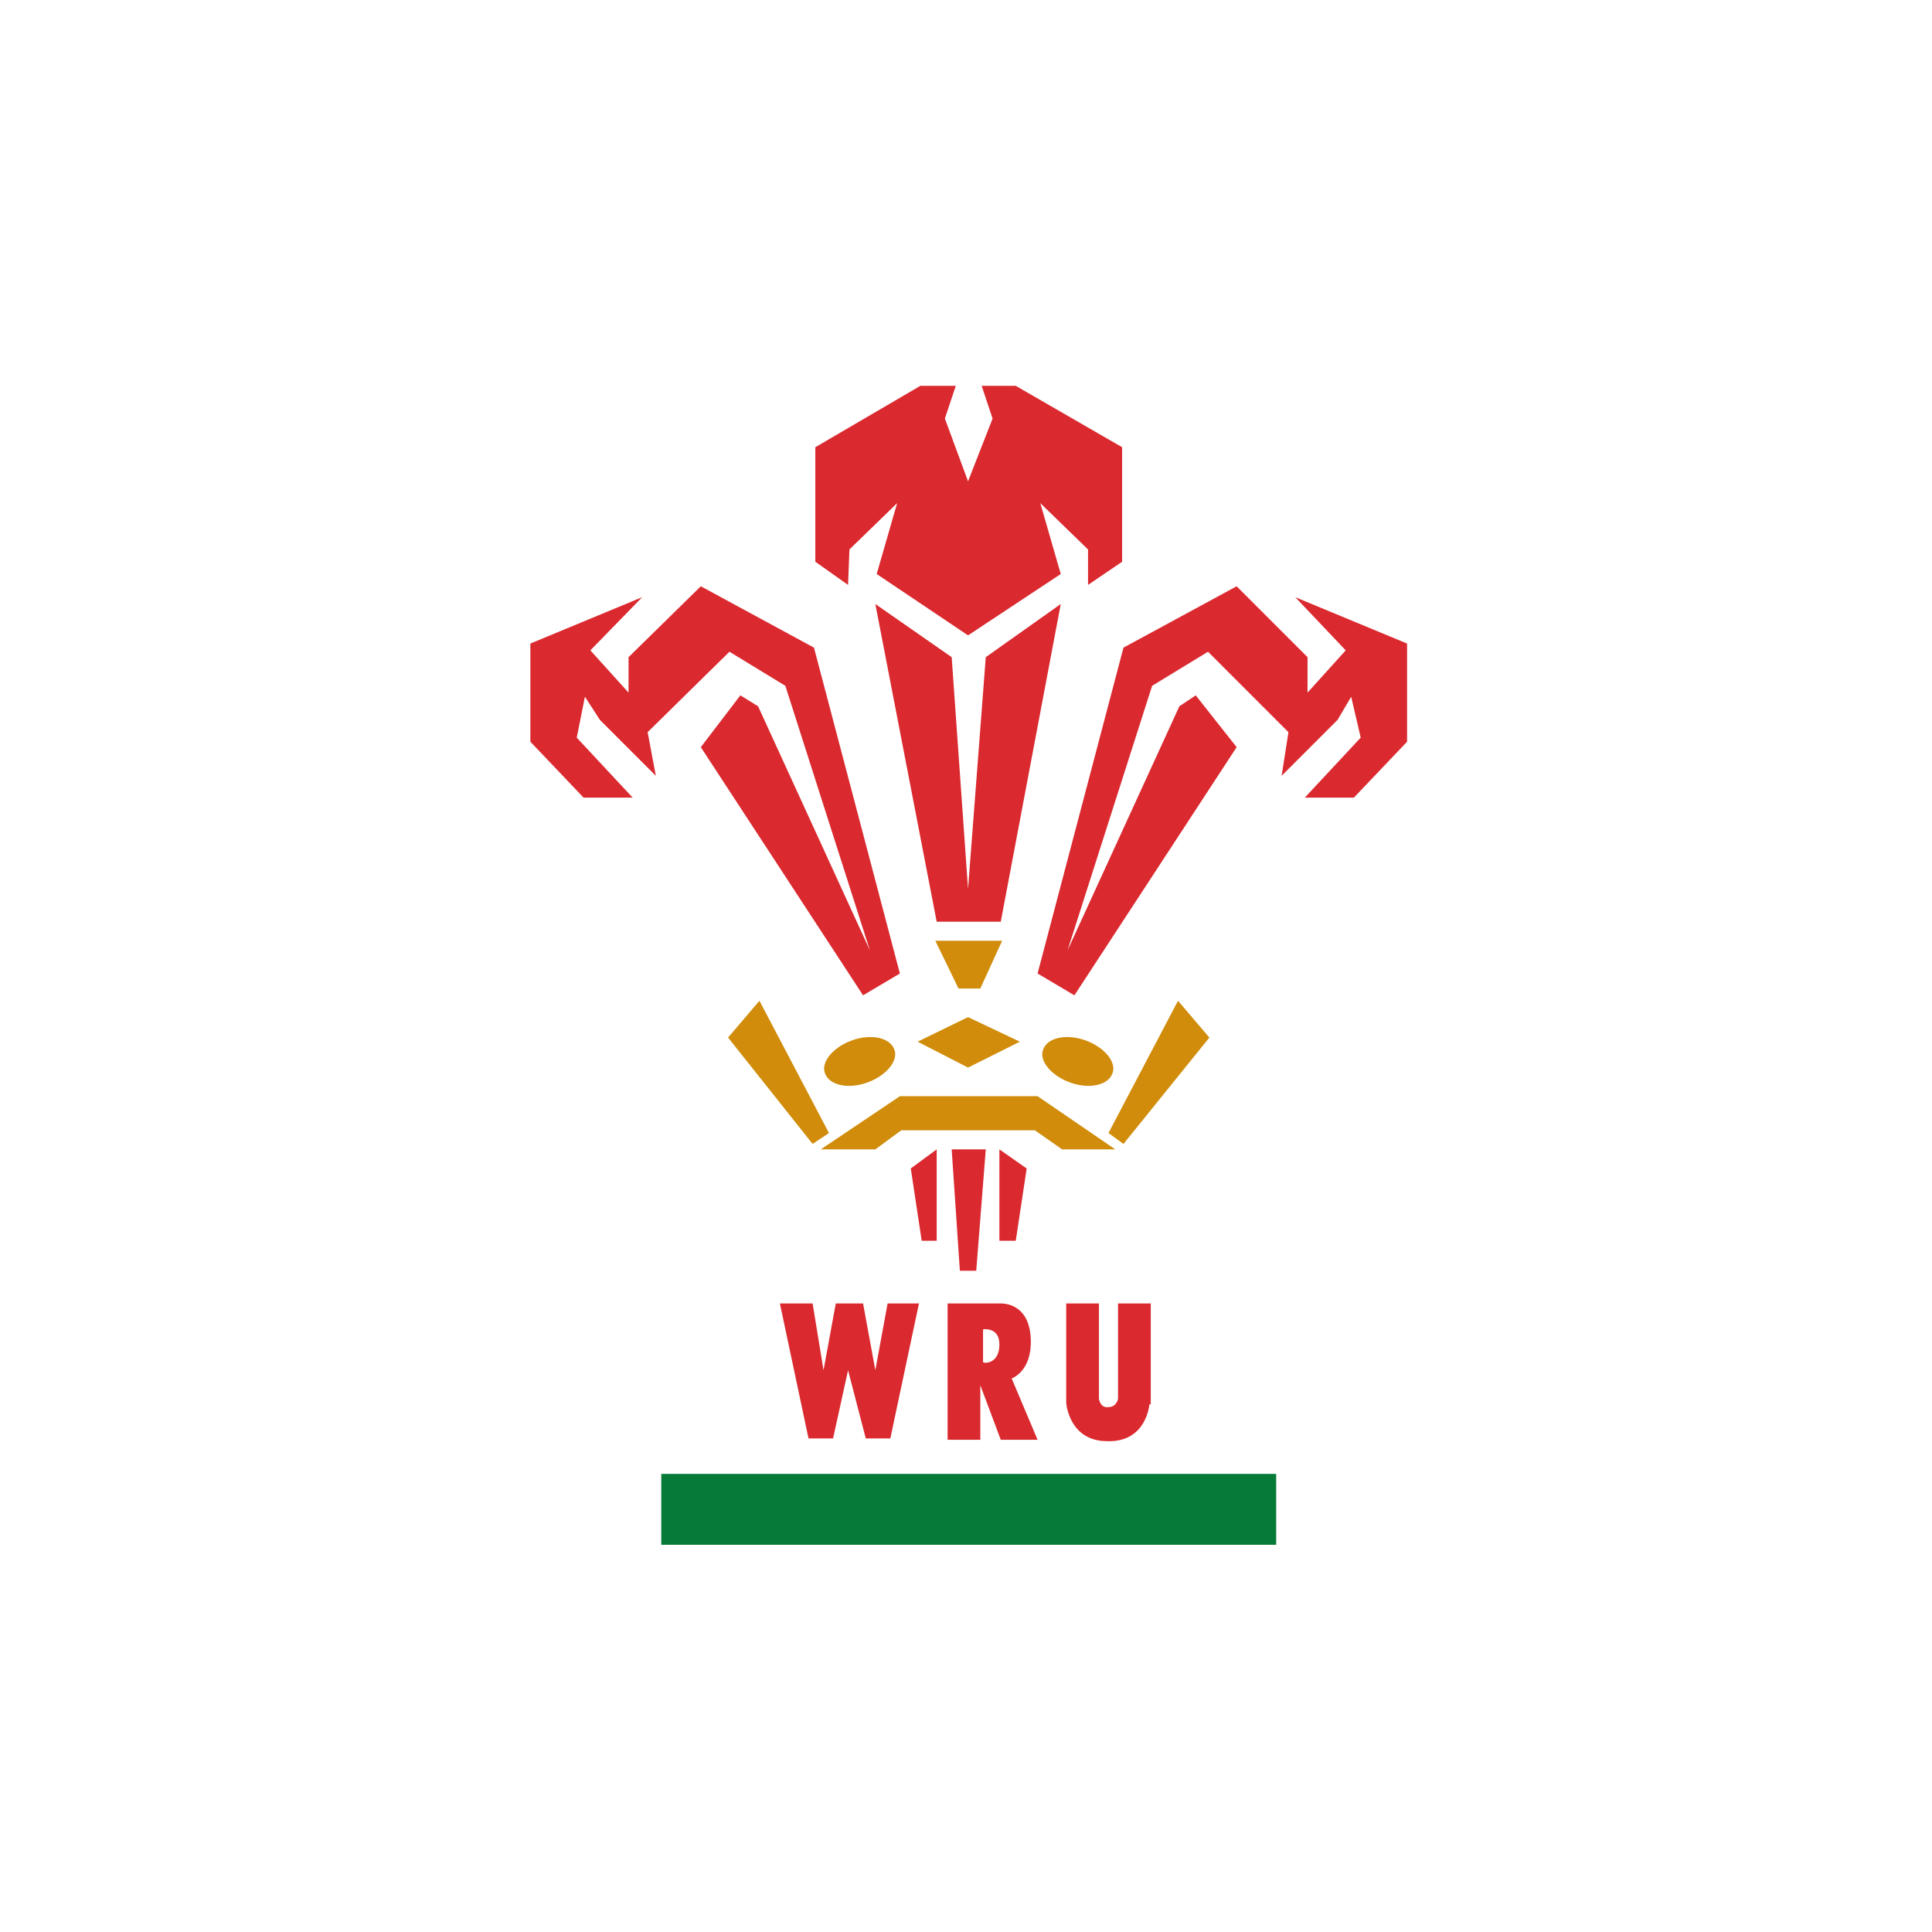 <?xml version="1.0" encoding="utf-8"?>
<!-- Generator: Adobe Illustrator 24.2.0, SVG Export Plug-In . SVG Version: 6.00 Build 0)  -->
<svg version="1.1" id="Layer_1" xmlns="http://www.w3.org/2000/svg" xmlns:xlink="http://www.w3.org/1999/xlink" x="0px" y="0px"
	 viewBox="0 0 141.7 141.7" style="enable-background:new 0 0 141.7 141.7;" xml:space="preserve">
<style type="text/css">
	.st0{fill:#D08C0A;}
	.st1{fill:#067B38;}
	.st2{fill:#DA292F;}
</style>
<polygon class="st0" points="76.1,80.4 66,80.4 60.2,84.3 64.2,84.3 66.1,82.9 75.9,82.9 77.9,84.3 81.8,84.3 "/>
<rect x="48.5" y="108.1" class="st1" width="45.1" height="5.2"/>
<path class="st0" d="M79.6,76.3c1.4,0.5,2.3,1.6,2,2.4c-0.3,0.9-1.7,1.2-3.1,0.7c-1.4-0.5-2.3-1.6-2-2.4
	C76.8,76.1,78.2,75.8,79.6,76.3"/>
<path class="st2" d="M84.3,103c0,0-0.2,2.8-3.1,2.7c-2.8,0-3-2.8-3-2.8v-7.3h2.4v7c0,0,0.1,0.7,0.7,0.6c0.6,0,0.7-0.6,0.7-0.6v-7
	h2.4V103z"/>
<polygon class="st2" points="75.3,85.7 74.5,91 73.3,91 73.3,84.3 "/>
<polygon class="st0" points="74.8,76.4 71,78.3 67.3,76.4 71,74.6 "/>
<polygon class="st0" points="73.5,69 71.9,72.5 70.3,72.5 68.6,69 "/>
<polygon class="st2" points="72.3,84.3 71.6,93.2 70.4,93.2 69.8,84.3 "/>
<path class="st2" d="M69.6,95.6h3.8c0.5,0,2.1,0.2,2.2,2.6c0.1,2.4-1.4,2.9-1.4,2.9l1.9,4.5h-2.7l-1.5-4v4h-2.4V95.6z M73.3,98.6
	c0-1.3-1.2-1.1-1.2-1.1v2.4C72.1,100,73.3,100.1,73.3,98.6"/>
<polygon class="st2" points="68.7,84.3 68.7,91 67.6,91 66.8,85.7 "/>
<polygon class="st2" points="64.2,100.5 65.1,95.6 67.4,95.6 65.3,105.5 63.5,105.5 62.2,100.5 61.1,105.5 59.3,105.5 57.2,95.6 
	59.6,95.6 60.4,100.5 61.3,95.6 63.3,95.6 "/>
<path class="st0" d="M62.5,76.3c-1.4,0.5-2.3,1.6-2,2.4c0.3,0.9,1.7,1.2,3.1,0.7c1.4-0.5,2.3-1.6,2-2.4
	C65.3,76.1,63.9,75.8,62.5,76.3"/>
<polygon class="st0" points="55.7,73.4 60.8,83.1 59.6,83.9 53.4,76.1 "/>
<polygon class="st0" points="86.4,73.4 81.3,83.1 82.4,83.9 88.7,76.1 "/>
<polygon class="st2" points="66,71.4 59.7,47.5 51.4,43 46.1,48.2 46.1,50.8 43.3,47.7 47.1,43.8 38.9,47.2 38.9,54.4 42.8,58.5 
	46.4,58.5 42.3,54.1 42.9,51.1 44,52.8 48.1,56.9 47.5,53.7 53.5,47.8 57.6,50.3 63.8,69.7 55.6,51.8 54.3,51 51.4,54.8 63.3,73 "/>
<polygon class="st2" points="76.1,71.4 82.4,47.5 90.7,43 95.9,48.2 95.9,50.8 98.7,47.7 95,43.8 103.2,47.2 103.2,54.4 99.3,58.5 
	95.7,58.5 99.8,54.1 99.1,51.1 98.1,52.8 94,56.9 94.5,53.7 88.6,47.8 84.5,50.3 78.3,69.7 86.5,51.8 87.7,51 90.7,54.8 78.8,73 "/>
<polygon class="st2" points="77.8,44.3 72.3,48.2 71,65.2 69.8,48.2 64.2,44.3 68.7,67.6 73.4,67.6 "/>
<polygon class="st2" points="71,46.6 77.8,42.1 76.3,36.9 79.8,40.3 79.8,42.9 82.3,41.2 82.3,32.8 74.5,28.3 72,28.3 72.8,30.7 
	71,35.3 69.3,30.7 70.1,28.3 67.5,28.3 59.8,32.8 59.8,41.2 62.2,42.9 62.3,40.3 65.8,36.9 64.3,42.1 "/>
</svg>
